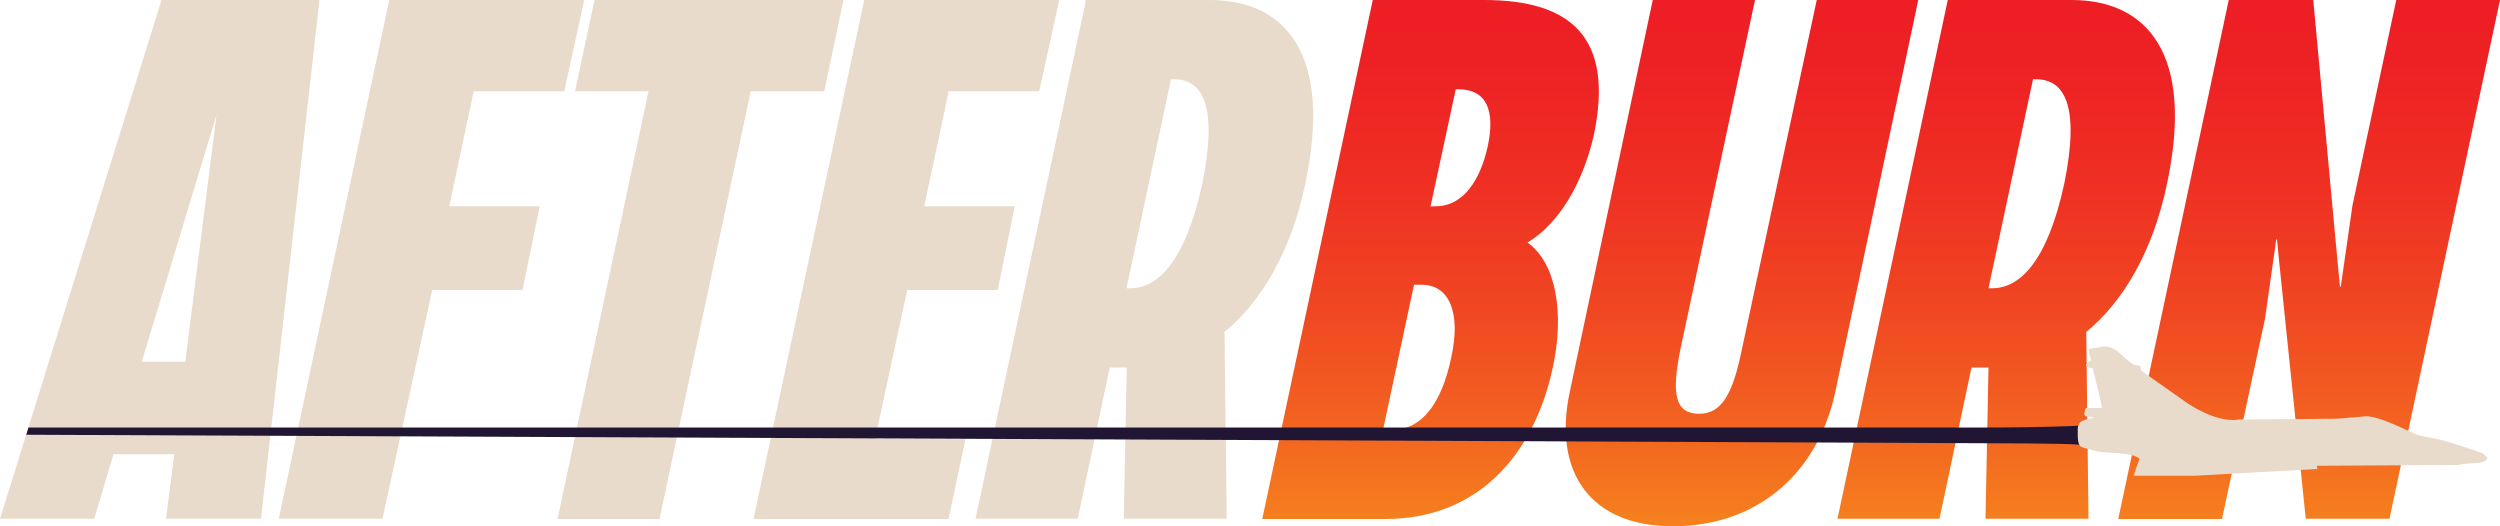 <svg viewBox="0 0 1000 210.5" xmlns:xlink="http://www.w3.org/1999/xlink" xmlns="http://www.w3.org/2000/svg" data-name="Layer 1" id="Layer_1"><defs><style>.cls-1{fill:url(#linear-gradient);}.cls-2{fill:url(#linear-gradient-2);}.cls-3{fill:url(#linear-gradient-3);}.cls-4{fill:url(#linear-gradient-4);}.cls-5{fill:#e9dbcb;}.cls-6{fill:#201634;}.cls-7{isolation:isolate;}</style><linearGradient gradientUnits="userSpaceOnUse" gradientTransform="translate(0 -1120.05)" y2="1104.85" x2="572.22" y1="1354.77" x1="572.22" id="linear-gradient"><stop stop-color="#f7941d" offset="0"></stop><stop stop-color="#f78e1d" offset="0.03"></stop><stop stop-color="#f36620" offset="0.24"></stop><stop stop-color="#f04622" offset="0.45"></stop><stop stop-color="#ef2f23" offset="0.65"></stop><stop stop-color="#ed2124" offset="0.84"></stop><stop stop-color="#ed1c24" offset="1"></stop></linearGradient><linearGradient xlink:href="#linear-gradient" y2="1104.85" x2="696.79" y1="1354.77" x1="696.79" id="linear-gradient-2"></linearGradient><linearGradient xlink:href="#linear-gradient" y2="1104.85" x2="802.49" y1="1354.77" x1="802.49" id="linear-gradient-3"></linearGradient><linearGradient xlink:href="#linear-gradient" y2="1104.85" x2="923.65" y1="1354.77" x1="923.65" id="linear-gradient-4"></linearGradient></defs><path d="M549.1,0h44.5c34.7,0,52.2,14.8,43.9,54.2C633,73.8,623.2,89.8,611,97c11.6,8.3,14.8,28.5,10.1,50.1-7.7,35.6-30.5,60.5-67,60.5H504.9Zm7.4,172c12.5,0,20.2-11,24-29,3.9-17.8-.6-29.1-11.9-29.1h-3L553.2,172Zm17.8-89.5c11,0,17.8-10.4,20.8-24,3-14.2-.3-22.8-11.9-22.8h-.9L572.2,82.6Z" class="cls-1"></path><path d="M627.9,156.8,661.1,0H702L672.1,140c-3.5,17.5-2.1,25.2,7.1,25.5,9.5.3,13.9-8,17.5-25.5l30-140h40.6L734.1,156.8c-6.8,31.7-30.2,53.4-64.3,53.7C635.9,210.8,621.1,188.6,627.9,156.8Z" class="cls-2"></path><path d="M779.1,0h49.5c30.5,0,49.2,21.9,38.2,73.5-5.6,27-17.5,47.1-32.3,59.3l.9,74.7H794.2l1.2-60.5h-6.8l-12.8,60.5H735Zm17.8,115.3c10.7,0,21.9-10.1,28.8-41.8,6.5-32-.3-41.8-11.3-41.8h-1.2l-17.8,83.6Z" class="cls-3"></path><path d="M891.5,0h33.8l9.8,105.5.9,9.2h.3L941,82.1,958.5,0H1000L955.8,207.5H922.3L911.7,105l-.9-9.2h-.3L906,127.5l-17.2,80.1H847.3Z" class="cls-4"></path><path d="M64.6,0h63.2L104.4,207.5h-38l3.3-25.8H45.4l-7.7,25.8H0Zm9.5,144.7L86.6,46,56.7,144.7Z" class="cls-5"></path><path d="M155.7,0h78l-8,36.5H189.5l-9.8,46h36.2L209,116H172.9L153,207.5H111.5Z" class="cls-5"></path><path d="M259.4,36.5H230L237.8,0h99.6l-7.7,36.5H300.3L263.8,207.6H223Z" class="cls-5"></path><path d="M345.7,0h78l-8,36.5H379.5l-9.8,46h36.2L399.1,116H362.9L351,171.1l-.9,4.4,36.1.2-6.8,31.9h-78Z" class="cls-5"></path><path d="M434.4,0h49.5c30.5,0,49.2,21.9,38.2,73.5-5.6,27-17.5,47.1-32.3,59.3l.9,74.7H449.5l1.2-60.5h-6.8l-12.8,60.5H390.2Zm17.7,115.3c10.7,0,21.9-10.1,28.8-41.8,6.5-32-.3-41.8-11.3-41.8h-1.2l-17.8,83.6Z" class="cls-5"></path><path d="M831.1,170.3s-13.4.7-36.2.7H11.4l-.9,2.9,784.4,3.4s32.5,0,36.9.6v-7.7Z" class="cls-6"></path><g class="cls-7"><path d="M994.9,183.4c-.4,1-2.1,1.7-5,1.9a46.68,46.68,0,0,0-6.8.7l-56.2.3c-.1.1-.1.2-.1.4a1.09,1.09,0,0,0,.1.5,1,1,0,0,1,.1.4l-49.3,2.7H853.5c.4-1.5,1.2-3.8,2.3-6.8-.9-.9-3-1.6-6.2-2-1.1-.1-3.9-.3-8.3-.6a20.24,20.24,0,0,1-3.9-.7c-1.5-.4-3-.8-4.5-1.3q-1.8-.45-1.8-4.8v-1.9a4.71,4.71,0,0,1,.9-3.2c.9-.8,2.7-1.4,5.4-1.9a2.84,2.84,0,0,0-1.2-.4h-1a1.55,1.55,0,0,1-1.5-.9v-.1a6,6,0,0,1,.7-2.5h6.1c.1,0,.2-.2.2-.6,0-.2-.4-2.2-1.3-5.9q-1.5-6-2.4-9.3a3,3,0,0,0-1.5-.4,1.09,1.09,0,0,1-1.1-1,3.47,3.47,0,0,1,2-1.7c-.2-.7-.5-2.2-1-4.7,4.3-.7,6.4-1,6.2-1a7.67,7.67,0,0,1,4,1,17.4,17.4,0,0,1,3.4,2.7,44,44,0,0,0,4.4,3.5,3.1,3.1,0,0,0,1.2.3,9.59,9.59,0,0,1,1.5.3,1.42,1.42,0,0,0,.2.6c.2.2.2.3.2.3s-.1.3-.4.7c6.2,4.4,12.4,8.7,18.6,13.1q10.65,6.9,18.6,6.9a19.42,19.42,0,0,0,2.4-.2l37.8-.3c1.8,0,6.1-.4,12.9-1,2.4,0,6.1,1.1,11.1,3.2,3,1.3,5.9,2.7,8.9,4a34.92,34.92,0,0,0,5.4,1.3c3,.6,4.9,1,5.6,1.2,3.5,1,8.7,2.7,15.4,5A4.92,4.92,0,0,1,994.9,183.4Z" class="cls-5"></path></g></svg>